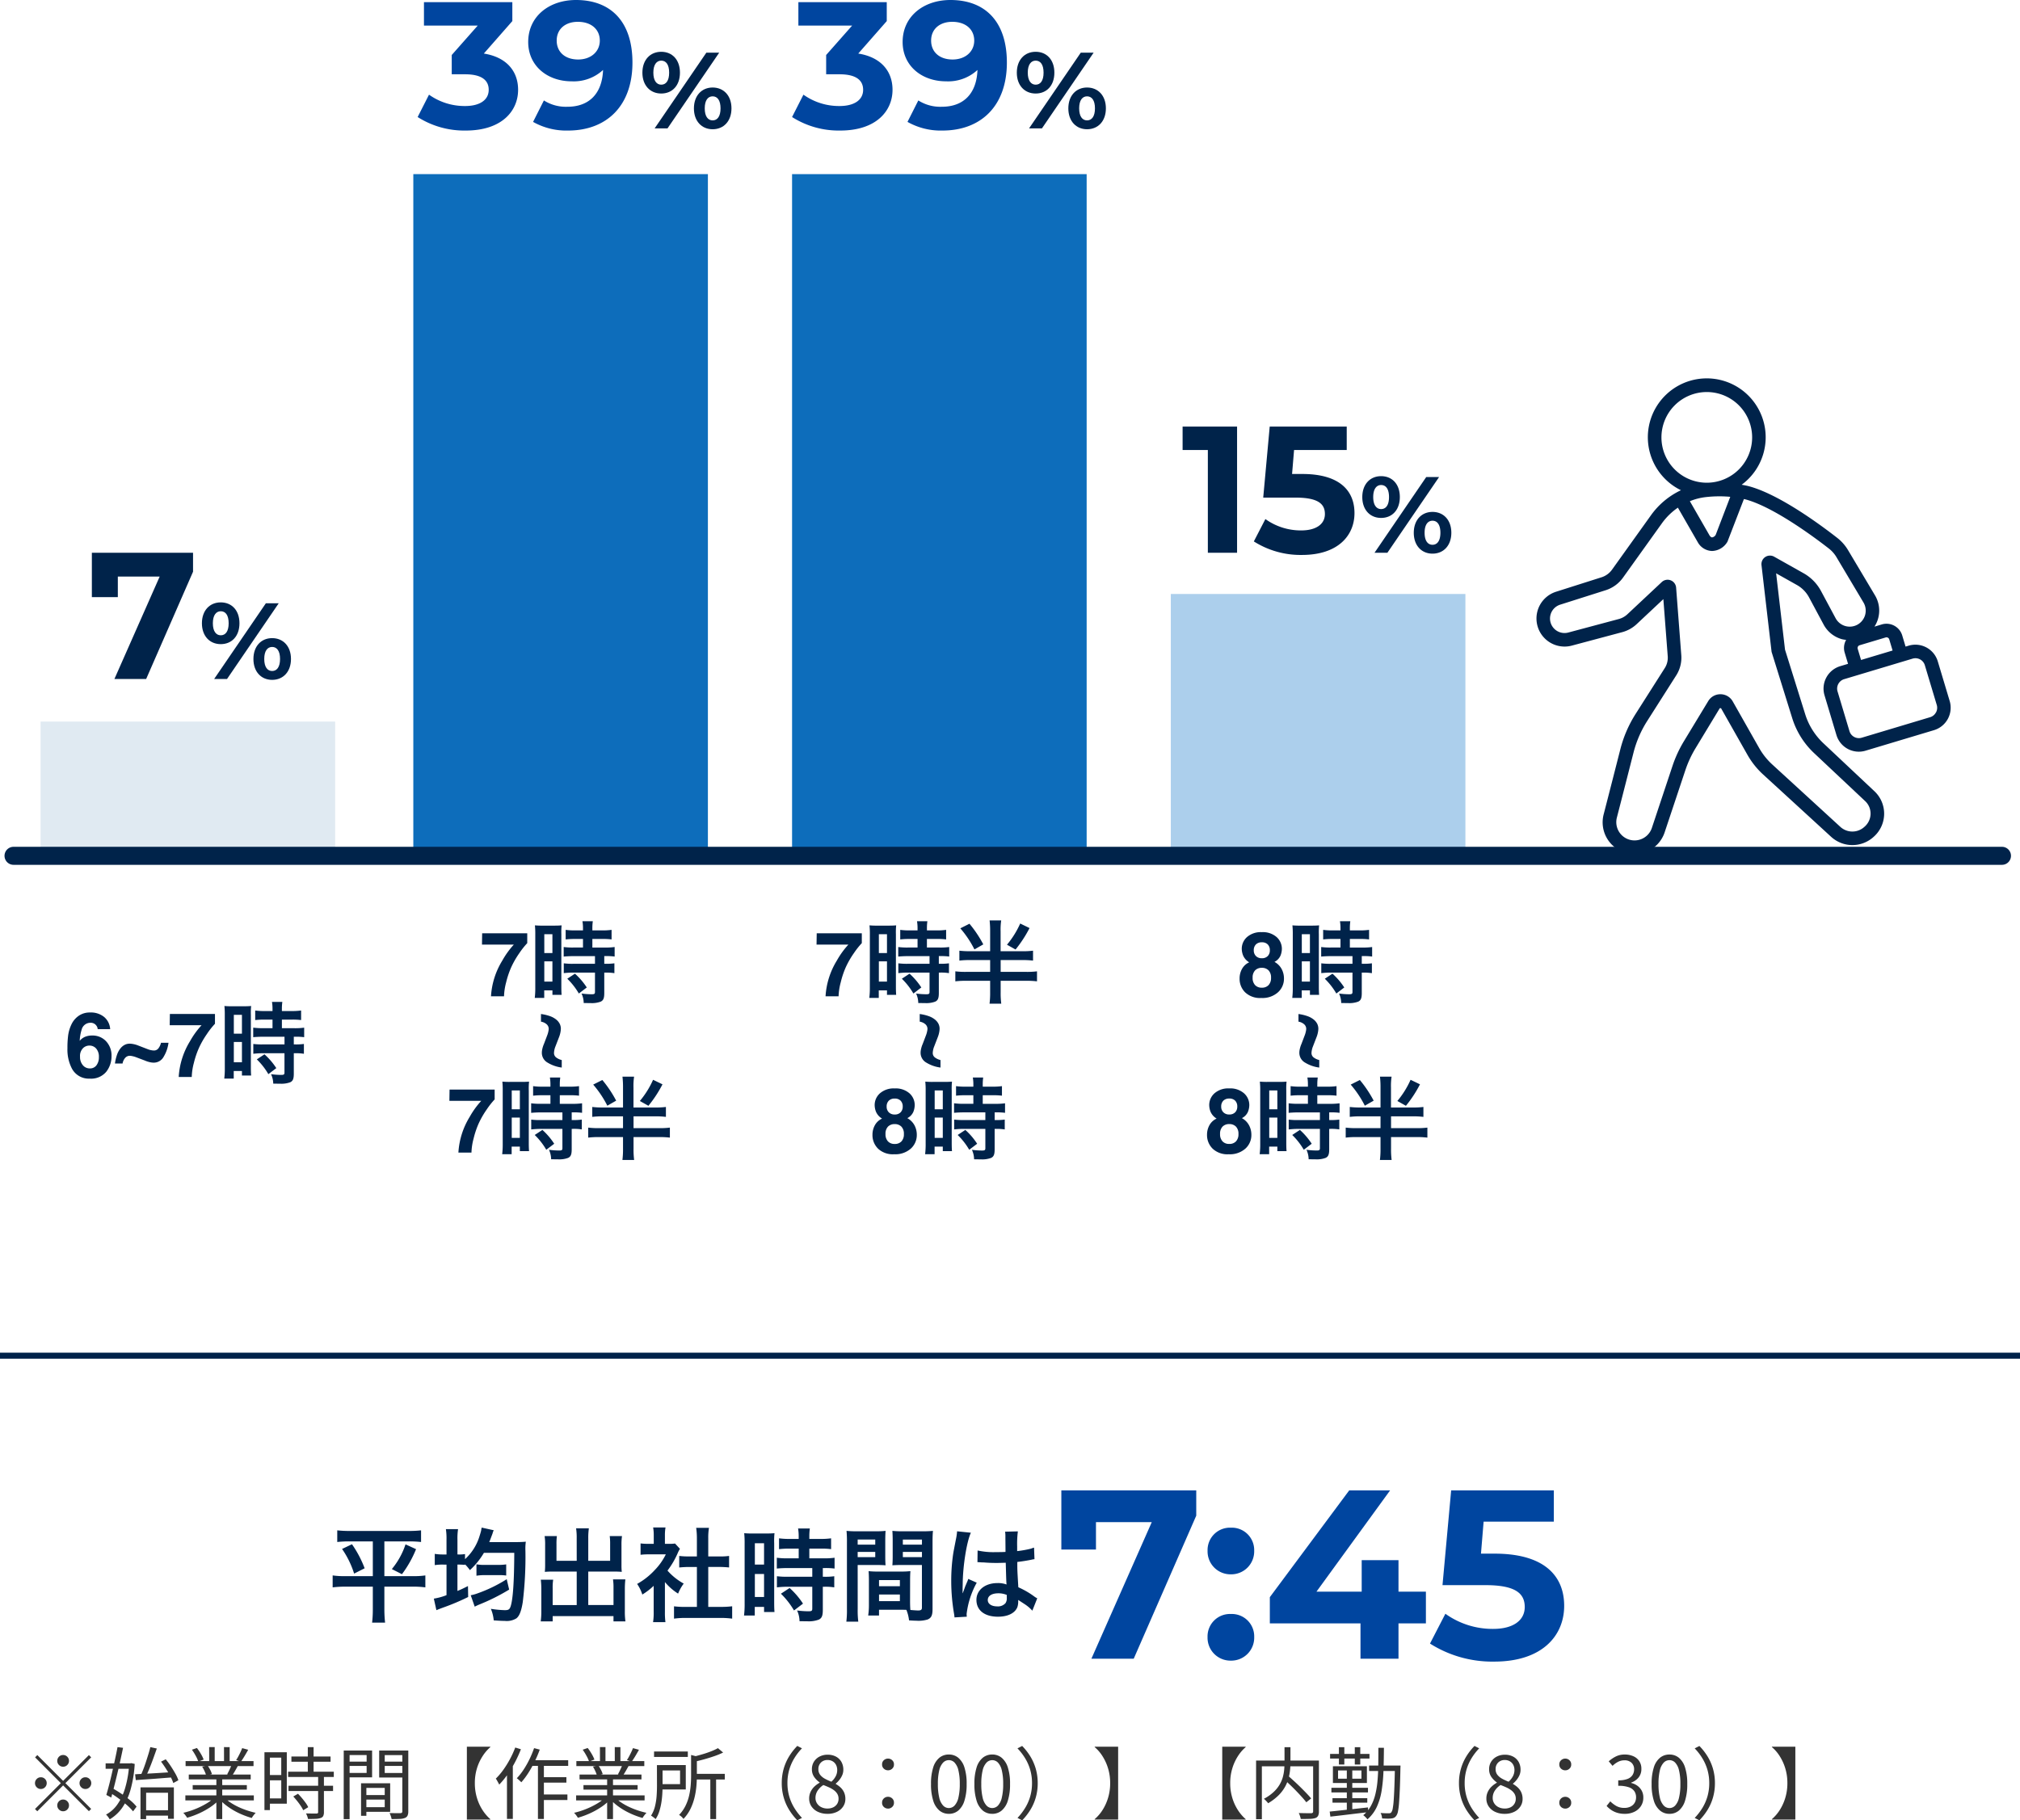 <svg xmlns="http://www.w3.org/2000/svg" width="336" height="302.857" viewBox="0 0 336 302.857">
  <g id="voice_09" transform="translate(0 -0.391)">
    <path id="パス_1575" data-name="パス 1575" d="M0,0H336" transform="translate(0 225.943)" fill="none" stroke="#00234a" stroke-width="1"/>
    <path id="パス_1580" data-name="パス 1580" d="M-111.486-12.019v5.78h-4.59a12.992,12.992,0,0,1-2.091-.119v1.989a16.406,16.406,0,0,1,2.142-.119h4.539V-.7a18.752,18.752,0,0,1-.119,2.193h2.159A19.805,19.805,0,0,1-109.565-.7V-4.488h4.675a14.761,14.761,0,0,1,2.142.119V-6.358a12.738,12.738,0,0,1-2.023.119h-4.794v-5.78h4.029a17.735,17.735,0,0,1,2.074.1v-1.938a17.481,17.481,0,0,1-2.125.1h-9.69a17.875,17.875,0,0,1-2.125-.1v1.938a18.258,18.258,0,0,1,2.091-.1Zm-5.117,1.258a15.078,15.078,0,0,1,2.006,4.1l1.751-.884a18.042,18.042,0,0,0-2.108-4Zm10.557-.765a12.616,12.616,0,0,1-2.278,4.114l1.683.85a18.433,18.433,0,0,0,2.346-4.165Zm6.817,1.683h-.493a8.379,8.379,0,0,1-1.462-.1v1.87a8.641,8.641,0,0,1,1.462-.085h.493v5.083a10.008,10.008,0,0,1-2.108.578l.425,1.921c.459-.187.476-.2,1.377-.527a37.533,37.533,0,0,0,3.91-1.666l-.034-1.819c-.816.408-1.088.544-1.751.816V-8.16a11.664,11.664,0,0,1,1.258.051v-.1a8.649,8.649,0,0,1,.816.969,12.622,12.622,0,0,0,2.329-2.873h5.049q-.025,7.191-.612,8.925c-.17.493-.357.612-.969.612A17.758,17.758,0,0,1-91.851-.8a6.36,6.36,0,0,1,.476,1.921c1.275.085,1.411.085,1.819.085A3.041,3.041,0,0,0-87.6.782c.493-.391.816-1.207,1.054-2.7a61.624,61.624,0,0,0,.442-8.551,8.207,8.207,0,0,1,.068-1.5c-.34.034-.952.068-1.581.068h-4.5c.136-.34.374-.969.544-1.428a2.874,2.874,0,0,1,.2-.544l-2.006-.442c-.017.085-.034.136-.034.153a3.2,3.2,0,0,0-.051.323c-.068.306-.255.9-.357,1.207a8.515,8.515,0,0,1-2.329,3.57v-.85a5.611,5.611,0,0,1-1.122.068h-.136v-2.431a10.268,10.268,0,0,1,.1-1.785h-2.023a10.719,10.719,0,0,1,.1,1.8Zm10.013,4.114a23.874,23.874,0,0,1-5.015,2.414,6.335,6.335,0,0,1-.969.255l.663,1.9a8.7,8.7,0,0,1,.85-.391A33.457,33.457,0,0,0-88.808-4Zm-5.032-.578a8.379,8.379,0,0,1,1.462-.1h2.21a8.113,8.113,0,0,1,1.275.068V-8.194a8.422,8.422,0,0,1-1.292.085h-2.193a7.177,7.177,0,0,1-1.462-.1Zm16.677-2.482h-3.366v-2.754a10,10,0,0,1,.068-1.36h-2.04a9.471,9.471,0,0,1,.085,1.5v3.366c0,.391-.017.714-.051,1.088.408-.034.765-.051,1.224-.051h4.08v5.576h-4V-4.182a8.4,8.4,0,0,1,.085-1.462h-2.057a14.129,14.129,0,0,1,.085,1.632v3.6a12.334,12.334,0,0,1-.1,1.7h1.989V.408h10.115v.884h1.989a10.735,10.735,0,0,1-.1-1.7V-4.08a13.593,13.593,0,0,1,.086-1.62h-2.057a9.047,9.047,0,0,1,.085,1.445v2.822h-4.2V-7h4.386c.408,0,.816.017,1.19.051a9.313,9.313,0,0,1-.051-1.088V-11.42a9.771,9.771,0,0,1,.086-1.48h-2.04a10.213,10.213,0,0,1,.068,1.343v2.771H-75.65v-3.723a10.943,10.943,0,0,1,.1-1.683h-2.125a10.206,10.206,0,0,1,.1,1.683ZM-62.9-5.253a9.331,9.331,0,0,0,2.193,1.921A7.25,7.25,0,0,1-59.772-5a10.023,10.023,0,0,1-2.7-2.159,13.967,13.967,0,0,0,1.7-2.907,4.727,4.727,0,0,1,.374-.714l-.816-.884a6.192,6.192,0,0,1-.986.051h-.7v-1.394a7.246,7.246,0,0,1,.1-1.326h-2.057a7.807,7.807,0,0,1,.1,1.292v1.428h-.85a10.38,10.38,0,0,1-1.343-.068v1.887a11.64,11.64,0,0,1,1.428-.068h2.771A10.1,10.1,0,0,1-64.6-7.242a11.725,11.725,0,0,1-2.924,2.3,6.587,6.587,0,0,1,.867,1.768,11.457,11.457,0,0,0,1.887-1.45V-.357a10.171,10.171,0,0,1-.1,1.768h2.057A12.072,12.072,0,0,1-62.9-.323Zm7.208-2.516h1.8c.6,0,1.122.034,1.666.085V-9.6a11.056,11.056,0,0,1-1.666.085h-1.8v-2.992a9.967,9.967,0,0,1,.119-1.768H-57.7a12.033,12.033,0,0,1,.119,1.768V-9.52h-1.275A11.476,11.476,0,0,1-60.52-9.6v1.921c.544-.051,1.088-.085,1.666-.085h1.275v6.647h-1.853a15.415,15.415,0,0,1-1.955-.1V.833A13.71,13.71,0,0,1-59.466.714h5.814a13.959,13.959,0,0,1,1.938.119V-1.224a14.582,14.582,0,0,1-1.938.1h-2.04Zm15.045-3.043V-9.2H-42.4a13.077,13.077,0,0,1-1.887-.1v1.8c.527-.051,1.156-.085,1.87-.085h4.029V-6.14h-4.029a12.615,12.615,0,0,1-1.853-.085v1.853a15.225,15.225,0,0,1,1.819-.1h4.063V-.85c0,.374-.1.459-.629.459a15.145,15.145,0,0,1-1.9-.136,4.382,4.382,0,0,1,.408,1.785c1.173.017,1.173.017,1.326.017A4.765,4.765,0,0,0-37.315,1c.51-.238.68-.646.68-1.632V-4.471h.221a9.243,9.243,0,0,1,1.683.1V-6.222a10.368,10.368,0,0,1-1.683.085h-.221V-7.582h.289A11.056,11.056,0,0,1-34.68-7.5V-9.3a12.547,12.547,0,0,1-1.853.1h-2.346v-1.615h1.87a12.332,12.332,0,0,1,1.751.085v-1.8a12.533,12.533,0,0,1-1.768.1h-1.853v-.459a9.038,9.038,0,0,1,.085-1.275h-1.955a7.6,7.6,0,0,1,.1,1.275v.459h-1.5a12.367,12.367,0,0,1-1.768-.1v1.8a14.4,14.4,0,0,1,1.819-.085Zm-8.993,9.1a15.487,15.487,0,0,1-.1,2.023h1.785V-1.122h1.547v.85h1.734c-.034-.425-.051-.8-.051-1.7V-11.7a12.755,12.755,0,0,1,.051-1.683c-.408.034-.714.051-1.479.051H-48.21a14.729,14.729,0,0,1-1.5-.051,15.939,15.939,0,0,1,.068,1.717Zm1.7-10h1.53V-8.16h-1.53Zm0,5.117h1.53v3.825h-1.53Zm8.007,4.93a13.046,13.046,0,0,0-2.227-2.6l-1.445.952A12.986,12.986,0,0,1-41.429-.527Zm17.816-3.876c0-.663.017-1.088.051-1.53A13.672,13.672,0,0,1-23.647-7h-3.791a13.86,13.86,0,0,1-1.581-.068c.034.459.051.935.051,1.53V-1.39a11.719,11.719,0,0,1-.119,1.7h1.8V-.646h3.6c.136,0,.459,0,.952.017a6.457,6.457,0,0,1,.442,1.751c.867.051.935.051,1.173.051A5.178,5.178,0,0,0-19.2.973c.612-.255.816-.7.816-1.717V-11.883c0-.85.017-1.275.068-1.887a15.25,15.25,0,0,1-1.751.068H-23.33a14.546,14.546,0,0,1-1.734-.068c.034.527.051,1,.051,1.581v2.6c0,.731-.017,1.054-.051,1.547.425-.034.969-.051,1.564-.051h3.349V-.986c0,.34-.153.459-.629.459-.306,0-.918-.051-1.292-.085-.034-.442-.051-.833-.051-1.479Zm-1.207-6.783h3.179v.85h-3.179Zm0,2.057h3.179V-9.4h-3.179ZM-27.285-5.58h3.468v1.02h-3.468Zm0,2.4h3.468v1.105h-3.468Zm-3.553-4.913h3.077c.595,0,1.122.017,1.564.051-.034-.374-.051-.765-.051-1.547v-2.6c0-.663.017-1.037.051-1.581a14.364,14.364,0,0,1-1.734.068H-30.94a15.44,15.44,0,0,1-1.751-.068,18.847,18.847,0,0,1,.068,1.9V-.77a15.2,15.2,0,0,1-.1,2.108h1.989a14.746,14.746,0,0,1-.1-2.091Zm0-4.233h2.924v.85h-2.924Zm0,2.057h2.924V-9.4h-2.924Zm19.924,1.717a.3.3,0,0,1,.1-.017.781.781,0,0,1,.17.017,2.531,2.531,0,0,1,.289.017c.085,0,.272.017.51.017.8.068,1.479.085,2.108.085.442,0,.85-.017,1.53-.034.068,2.363.085,3.2.136,3.621a4.041,4.041,0,0,0-1.513-.238c-2.057,0-3.5,1.156-3.5,2.8C-11.084-.544-9.724.51-7.5.51c1.649,0,2.839-.6,3.23-1.6a2.974,2.974,0,0,0,.136-.952V-2.28c.1.068.493.323,1.071.7A6.369,6.369,0,0,1-1.785-.493L-.969-2.55a3.234,3.234,0,0,1-.476-.289A13.554,13.554,0,0,0-4.114-4.386c-.17-2.856-.17-2.89-.17-3.842V-8.6c.9-.1,1.785-.255,2.363-.374a2.938,2.938,0,0,1,.493-.085L-1.5-10.982l-.136.034c-.272.1-.272.1-.374.136a17.091,17.091,0,0,1-2.3.408v-.782a16.632,16.632,0,0,1,.119-2.5l-2.125.051a4.756,4.756,0,0,1,.051.816c0,.7.017,1.547.017,2.55-.6.034-.969.034-1.564.034a12.251,12.251,0,0,1-3.077-.272Zm4.879,5.44v.459a1.427,1.427,0,0,1-.221.918,1.671,1.671,0,0,1-1.377.527c-.952,0-1.564-.425-1.564-1.054,0-.7.68-1.122,1.768-1.122a3.559,3.559,0,0,1,1.394.273ZM-12.682.51a3.331,3.331,0,0,1-.034-.459,14.184,14.184,0,0,1,1.683-5.2l-1.411-.629a3.24,3.24,0,0,1-.2.527c-.17.408-.17.408-.323.765-.085.272-.17.459-.2.578-.119.306-.119.306-.2.493H-13.4a2.894,2.894,0,0,0,.017-.357v-.272c0-.272,0-.272.017-.884.017-2.958.663-7.055,1.36-8.534l-2.3-.238v.068a9.125,9.125,0,0,1-.187,1.258c-.374,1.921-.374,1.921-.459,2.431a30.386,30.386,0,0,0-.323,4.5,32.238,32.238,0,0,0,.459,5.406,6.2,6.2,0,0,1,.085.663Z" transform="translate(173.5 268.86)" fill="#00234a"/>
    <path id="パス_1576" data-name="パス 1576" d="M1.04-28v9.84H6.8v-4.56h9.28L6.04,0h7.04l10.4-23.8V-28Zm28.2,13.96a3.818,3.818,0,0,0,2.777-1.132,3.818,3.818,0,0,0,1.1-2.788,3.729,3.729,0,0,0-1.1-2.765A3.729,3.729,0,0,0,29.24-21.8a3.729,3.729,0,0,0-2.776,1.075,3.729,3.729,0,0,0-1.1,2.765,3.818,3.818,0,0,0,1.1,2.788A3.818,3.818,0,0,0,29.24-14.04Zm0,14.36A3.818,3.818,0,0,0,32.017-.812,3.818,3.818,0,0,0,33.12-3.6a3.729,3.729,0,0,0-1.1-2.765A3.729,3.729,0,0,0,29.24-7.44a3.729,3.729,0,0,0-2.776,1.075A3.729,3.729,0,0,0,25.36-3.6a3.818,3.818,0,0,0,1.1,2.788A3.818,3.818,0,0,0,29.24.32ZM61.68-11.16H57.12V-16.4H51v5.24H43.48L55.72-28h-6.8L35.72-10.24v4.36H50.8V0h6.32V-5.88h4.56Zm11.44-6.32H70.84l.44-5.32H82.96V-28H65.88L64.44-12.24H71.6c5.08,0,6.52,1.44,6.52,3.64,0,2.28-2,3.64-5.24,3.64a13.475,13.475,0,0,1-7.96-2.52L62.36-2.52a19.348,19.348,0,0,0,10.68,3c8,0,11.64-4.32,11.64-9.28S81.4-17.48,73.12-17.48Z" transform="translate(175.5 276.36)" fill="#00459f"/>
    <path id="パス_1590" data-name="パス 1590" d="M4.585-6.892A3.045,3.045,0,0,1,6.9-5.933a3.433,3.433,0,0,1,.9,2.454A4.142,4.142,0,0,1,6.921-.857,3.277,3.277,0,0,1,4.167.278,3.17,3.17,0,0,1,1.208-1.4a6.839,6.839,0,0,1-.74-3.384,15.387,15.387,0,0,1,.1-1.978,6.047,6.047,0,0,1,.71-2.256,3.635,3.635,0,0,1,1.19-1.238,3.21,3.21,0,0,1,1.761-.469,3.487,3.487,0,0,1,2.358.758,2.883,2.883,0,0,1,.989,2.018H5.5a1.065,1.065,0,0,0-.2-.564,1.146,1.146,0,0,0-1.018-.5A1.5,1.5,0,0,0,2.832-7.87,7.09,7.09,0,0,0,2.51-6.01a2.343,2.343,0,0,1,.9-.674A3.04,3.04,0,0,1,4.585-6.892ZM3.179-4.9a1.824,1.824,0,0,0-.615,1.538,2.083,2.083,0,0,0,.461,1.4A1.472,1.472,0,0,0,4.2-1.421,1.3,1.3,0,0,0,5.3-1.945,2.18,2.18,0,0,0,5.7-3.3a2.033,2.033,0,0,0-.454-1.425,1.453,1.453,0,0,0-1.113-.494,1.486,1.486,0,0,0-.949.323Zm11.667.5a.915.915,0,0,0,.769-.377,2.47,2.47,0,0,0,.417-.912h1.245a5.953,5.953,0,0,1-.809,2.336,1.87,1.87,0,0,1-1.652.974,2.717,2.717,0,0,1-.432-.037,4.568,4.568,0,0,1-1.04-.315L11.813-3.31a3.637,3.637,0,0,0-.52-.146,2.422,2.422,0,0,0-.454-.066,1.023,1.023,0,0,0-.74.319,1.891,1.891,0,0,0-.461.97H8.372a7.471,7.471,0,0,1,.355-1.5A3.442,3.442,0,0,1,9.3-4.766a2.161,2.161,0,0,1,.74-.6,1.884,1.884,0,0,1,.784-.172,3.179,3.179,0,0,1,.461.044,4.337,4.337,0,0,1,.842.22l1.707.659a2.96,2.96,0,0,0,.582.165A2.815,2.815,0,0,0,14.846-4.4Zm8.862-2.8a14.651,14.651,0,0,0-1.4,2.446A14.539,14.539,0,0,0,21.5-2.344,10.036,10.036,0,0,0,21.145,0H18.977a12.764,12.764,0,0,1,1.875-5.94,14.03,14.03,0,0,1,1.926-2.666h-5.3l.029-1.875h7.5v1.633a13.27,13.27,0,0,0-1.3,1.641ZM34.579-9.54v1.425H33.034a11.538,11.538,0,0,1-1.665-.09v1.59c.465-.045,1.02-.075,1.65-.075h3.555v1.275H33.019a11.131,11.131,0,0,1-1.635-.075v1.635a13.434,13.434,0,0,1,1.6-.09h3.585v3.2c0,.33-.09.405-.555.405a13.363,13.363,0,0,1-1.68-.12A3.867,3.867,0,0,1,34.7,1.11c1.035.015,1.035.015,1.17.015a4.2,4.2,0,0,0,1.65-.24c.45-.21.6-.57.6-1.44v-3.39h.195a8.156,8.156,0,0,1,1.485.09V-5.49a9.149,9.149,0,0,1-1.485.075H38.12V-6.69h.255a9.756,9.756,0,0,1,1.47.075V-8.2a11.071,11.071,0,0,1-1.635.09H36.14V-9.54h1.65a10.882,10.882,0,0,1,1.545.075v-1.59a11.059,11.059,0,0,1-1.56.09H36.139v-.4a7.974,7.974,0,0,1,.075-1.125H34.489a6.7,6.7,0,0,1,.09,1.125v.4h-1.32a10.912,10.912,0,0,1-1.56-.09v1.59a12.7,12.7,0,0,1,1.6-.075ZM26.644-1.515A13.665,13.665,0,0,1,26.554.27h1.575V-.99h1.365v.75h1.53c-.03-.375-.045-.7-.045-1.5v-8.58a11.254,11.254,0,0,1,.045-1.485c-.36.03-.63.045-1.3.045H27.9a13,13,0,0,1-1.32-.045,14.063,14.063,0,0,1,.06,1.515Zm1.5-8.82h1.35V-7.2h-1.35Zm0,4.515h1.35v3.375h-1.35Zm7.065,4.35a11.511,11.511,0,0,0-1.965-2.295l-1.275.84a11.458,11.458,0,0,1,1.92,2.46Z" transform="translate(10.75 179.569)" fill="#00234a"/>
    <path id="パス_1589" data-name="パス 1589" d="M0,0H49V21.71H0Z" transform="translate(6.75 120.441)" fill="#e0eaf2"/>
    <path id="パス_1585" data-name="パス 1585" d="M-6.848-7.207a14.651,14.651,0,0,0-1.4,2.446,14.539,14.539,0,0,0-.806,2.417A10.036,10.036,0,0,0-9.412,0H-11.58A12.764,12.764,0,0,1-9.7-5.94,14.03,14.03,0,0,1-7.779-8.606h-5.3l.029-1.875h7.5v1.633a13.27,13.27,0,0,0-1.3,1.641ZM3.722-9.54v1.425H2.177A11.538,11.538,0,0,1,.512-8.2v1.59c.465-.045,1.02-.075,1.65-.075H5.717V-5.41H2.162A11.131,11.131,0,0,1,.527-5.49v1.635a13.434,13.434,0,0,1,1.605-.09H5.717v3.2c0,.33-.09.405-.555.405a13.362,13.362,0,0,1-1.68-.12,3.867,3.867,0,0,1,.36,1.575c1.035.015,1.035.015,1.17.015A4.2,4.2,0,0,0,6.662.89c.45-.21.6-.57.6-1.44V-3.94h.2a8.156,8.156,0,0,1,1.485.09V-5.49a9.149,9.149,0,0,1-1.485.075h-.2V-6.69h.255a9.756,9.756,0,0,1,1.47.075V-8.2a11.071,11.071,0,0,1-1.635.09H5.282V-9.54h1.65a10.882,10.882,0,0,1,1.545.075v-1.59a11.059,11.059,0,0,1-1.56.09H5.282v-.4a7.975,7.975,0,0,1,.075-1.125H3.632a6.7,6.7,0,0,1,.09,1.125v.4H2.4a10.912,10.912,0,0,1-1.56-.09v1.59a12.7,12.7,0,0,1,1.6-.075ZM-4.213-1.515A13.665,13.665,0,0,1-4.3.27h1.575V-.99H-1.36v.75H.167C.137-.615.122-.94.122-1.74v-8.58a11.254,11.254,0,0,1,.045-1.485c-.36.03-.63.045-1.3.045h-1.82a13,13,0,0,1-1.32-.045,14.062,14.062,0,0,1,.06,1.515Zm1.5-8.82h1.35V-7.2h-1.35Zm0,4.515h1.35v3.375h-1.35ZM4.352-1.47A11.511,11.511,0,0,0,2.387-3.765l-1.275.84a11.459,11.459,0,0,1,1.92,2.46ZM-12.265,18.793a14.651,14.651,0,0,0-1.4,2.446,14.539,14.539,0,0,0-.806,2.417A10.036,10.036,0,0,0-14.828,26H-17a12.764,12.764,0,0,1,1.875-5.94A14.03,14.03,0,0,1-13.2,17.394h-5.3l.029-1.875h7.5v1.633a13.27,13.27,0,0,0-1.295,1.641ZM-1.694,16.46v1.425H-3.239A11.538,11.538,0,0,1-4.9,17.8v1.59c.465-.045,1.02-.075,1.65-.075H.3V20.59H-3.254a11.131,11.131,0,0,1-1.635-.075V22.15a13.435,13.435,0,0,1,1.605-.09H.3v3.19c0,.33-.09.405-.555.405a13.363,13.363,0,0,1-1.68-.12,3.867,3.867,0,0,1,.36,1.575c1.035.015,1.035.015,1.17.015a4.2,4.2,0,0,0,1.65-.24c.45-.21.6-.57.6-1.44v-3.39H2.04a8.156,8.156,0,0,1,1.485.09V20.51a9.149,9.149,0,0,1-1.485.075H1.846V19.31H2.1a9.756,9.756,0,0,1,1.47.075V17.8a11.071,11.071,0,0,1-1.635.09H-.134V16.46h1.65a10.882,10.882,0,0,1,1.545.075v-1.59a11.059,11.059,0,0,1-1.56.09H-.134v-.4A7.975,7.975,0,0,1-.059,13.51H-1.784a6.7,6.7,0,0,1,.09,1.125v.4h-1.32a10.912,10.912,0,0,1-1.56-.09v1.59a12.7,12.7,0,0,1,1.6-.075Zm-7.935,8.025a13.666,13.666,0,0,1-.09,1.785h1.575V25.01h1.365v.75h1.53c-.03-.375-.045-.7-.045-1.5V15.68a11.254,11.254,0,0,1,.045-1.485c-.36.03-.63.045-1.3.045h-1.82a13,13,0,0,1-1.32-.045,14.062,14.062,0,0,1,.06,1.515Zm1.5-8.82h1.35V18.8h-1.35Zm0,4.515h1.35v3.375h-1.35Zm7.065,4.35a11.511,11.511,0,0,0-1.965-2.3l-1.275.84a11.459,11.459,0,0,1,1.92,2.46ZM12.121,18.5V15.2a10.332,10.332,0,0,1,.1-1.83h-1.93a15.394,15.394,0,0,1,.09,1.845V18.5H7.036a14.052,14.052,0,0,1-1.77-.09v1.65a14.052,14.052,0,0,1,1.77-.09h3.345v1.965H6.391a13.452,13.452,0,0,1-1.8-.09V23.51a13.764,13.764,0,0,1,1.8-.09h3.99v1.92a13.981,13.981,0,0,1-.1,1.89h1.95a13.125,13.125,0,0,1-.1-1.86V23.42h4.245a13.764,13.764,0,0,1,1.8.09V21.845a13.047,13.047,0,0,1-1.785.09h-4.26V19.97h3.63a13.791,13.791,0,0,1,1.755.09V18.41a13,13,0,0,1-1.755.09Zm-6.7-3.81a17.09,17.09,0,0,1,2.35,3.51l1.47-.84a19.583,19.583,0,0,0-2.3-3.435Zm9.96-.8a14.864,14.864,0,0,1-2.2,3.525l1.425.8a20.366,20.366,0,0,0,2.34-3.57Z" transform="translate(93.25 166.152)" fill="#00234a"/>
    <path id="パス_1586" data-name="パス 1586" d="M6.5-4.4a.915.915,0,0,0,.769-.377,2.47,2.47,0,0,0,.417-.912h1.25a5.953,5.953,0,0,1-.809,2.336,1.87,1.87,0,0,1-1.652.974,2.717,2.717,0,0,1-.432-.037A4.568,4.568,0,0,1,5-2.732L3.472-3.311a3.637,3.637,0,0,0-.52-.146A2.422,2.422,0,0,0,2.5-3.523a1.023,1.023,0,0,0-.74.319,1.891,1.891,0,0,0-.461.97H.029a7.471,7.471,0,0,1,.355-1.5A3.442,3.442,0,0,1,.952-4.768a2.161,2.161,0,0,1,.74-.6,1.884,1.884,0,0,1,.784-.172,3.179,3.179,0,0,1,.461.044,4.337,4.337,0,0,1,.842.22l1.707.659a2.96,2.96,0,0,0,.582.165A2.815,2.815,0,0,0,6.5-4.4Z" transform="translate(87.75 169.069) rotate(90)" fill="#00234a"/>
    <path id="パス_1587" data-name="パス 1587" d="M0,0H49V112.666H0Z" transform="translate(68.75 29.36)" fill="#0d6dbb"/>
    <path id="パス_1577" data-name="パス 1577" d="M-14.2-7.207a14.651,14.651,0,0,0-1.4,2.446,14.539,14.539,0,0,0-.8,2.417A10.036,10.036,0,0,0-16.762,0H-18.93a12.764,12.764,0,0,1,1.875-5.94,14.03,14.03,0,0,1,1.926-2.666h-5.3l.029-1.875h7.5v1.633a13.27,13.27,0,0,0-1.3,1.641ZM-3.628-9.54v1.425H-5.173A11.538,11.538,0,0,1-6.838-8.2v1.59c.465-.045,1.02-.075,1.65-.075h3.555V-5.41H-5.188a11.131,11.131,0,0,1-1.635-.08v1.635a13.434,13.434,0,0,1,1.605-.09h3.585v3.2c0,.33-.09.405-.555.405a13.362,13.362,0,0,1-1.68-.12,3.867,3.867,0,0,1,.36,1.575c1.035.015,1.035.015,1.17.015A4.2,4.2,0,0,0-.688.885c.45-.21.6-.57.6-1.44v-3.39h.2a8.156,8.156,0,0,1,1.485.09V-5.49a9.149,9.149,0,0,1-1.485.075h-.2V-6.69H.167a9.756,9.756,0,0,1,1.47.075V-8.2A11.071,11.071,0,0,1,0-8.115H-2.07V-9.54H-.42a10.882,10.882,0,0,1,1.545.075v-1.59a11.059,11.059,0,0,1-1.56.09H-2.068v-.4a7.975,7.975,0,0,1,.075-1.125H-3.718a6.7,6.7,0,0,1,.09,1.125v.4h-1.32a10.912,10.912,0,0,1-1.56-.09v1.59A12.7,12.7,0,0,1-4.9-9.54Zm-7.935,8.025A13.665,13.665,0,0,1-11.653.27h1.575V-.99h1.365v.75h1.53c-.03-.375-.045-.7-.045-1.5v-8.58a11.254,11.254,0,0,1,.045-1.485c-.36.03-.63.045-1.3.045H-10.3a13,13,0,0,1-1.32-.045,14.062,14.062,0,0,1,.06,1.515Zm1.5-8.82h1.35V-7.2h-1.35Zm0,4.515h1.35v3.375h-1.35ZM-3-1.47A11.511,11.511,0,0,0-4.963-3.765l-1.275.84a11.459,11.459,0,0,1,1.92,2.46ZM10.187-7.5v-3.3a10.332,10.332,0,0,1,.1-1.83H8.357a15.394,15.394,0,0,1,.09,1.845V-7.5H5.1a14.052,14.052,0,0,1-1.77-.09v1.65A14.052,14.052,0,0,1,5.1-6.03H8.447v1.965H4.457a13.452,13.452,0,0,1-1.8-.09V-2.49a13.765,13.765,0,0,1,1.8-.09h3.99V-.66a13.981,13.981,0,0,1-.1,1.89h1.95a13.125,13.125,0,0,1-.1-1.86V-2.58h4.245a13.765,13.765,0,0,1,1.8.09V-4.155a13.047,13.047,0,0,1-1.785.09h-4.26V-6.03h3.63a13.791,13.791,0,0,1,1.755.09V-7.59a13,13,0,0,1-1.755.09Zm-6.7-3.81A17.09,17.09,0,0,1,5.837-7.8l1.47-.84a19.583,19.583,0,0,0-2.3-3.435Zm9.96-.8a14.864,14.864,0,0,1-2.2,3.525l1.425.8A20.366,20.366,0,0,0,15-11.355ZM-10.21,25.333a3.139,3.139,0,0,1-.916-2.278,3.253,3.253,0,0,1,.406-1.619,2.575,2.575,0,0,1,1.19-1.091,2.478,2.478,0,0,1-1-1.11,3.109,3.109,0,0,1-.231-1.117,2.607,2.607,0,0,1,.872-1.974,3.462,3.462,0,0,1,2.461-.817,3.462,3.462,0,0,1,2.461.817A2.607,2.607,0,0,1-4.1,18.118a3.109,3.109,0,0,1-.231,1.117,2.133,2.133,0,0,1-1,1.036,2.943,2.943,0,0,1,1.179,1.165,3.324,3.324,0,0,1,.4,1.619,3.028,3.028,0,0,1-.992,2.281,3.868,3.868,0,0,1-2.772.941,3.586,3.586,0,0,1-2.7-.944Zm1.252-2.417a1.706,1.706,0,0,0,.406,1.216,1.469,1.469,0,0,0,1.124.432A1.469,1.469,0,0,0-6.3,24.132a1.706,1.706,0,0,0,.4-1.215,1.691,1.691,0,0,0-.414-1.234,1.5,1.5,0,0,0-1.117-.421,1.5,1.5,0,0,0-1.117.421,1.691,1.691,0,0,0-.41,1.234Zm.549-3.618a1.3,1.3,0,0,0,.981.366,1.294,1.294,0,0,0,.985-.366,1.316,1.316,0,0,0,.348-.945,1.348,1.348,0,0,0-.348-.985,1.316,1.316,0,0,0-.985-.355,1.331,1.331,0,0,0-.985.355,1.331,1.331,0,0,0-.355.985,1.293,1.293,0,0,0,.36.947ZM5.656,16.46v1.425H4.111a11.538,11.538,0,0,1-1.665-.09v1.59c.465-.045,1.02-.075,1.65-.075H7.651v1.275H4.1a11.131,11.131,0,0,1-1.635-.075v1.635a13.434,13.434,0,0,1,1.605-.09H7.651v3.2c0,.33-.09.405-.555.405a13.363,13.363,0,0,1-1.68-.12,3.867,3.867,0,0,1,.36,1.575c1.035.015,1.035.015,1.17.015a4.2,4.2,0,0,0,1.65-.24c.45-.21.6-.57.6-1.44v-3.39h.195a8.156,8.156,0,0,1,1.485.09V20.51a9.149,9.149,0,0,1-1.485.075H9.2V19.31h.255a9.756,9.756,0,0,1,1.47.075V17.8a11.071,11.071,0,0,1-1.635.09H7.216V16.46h1.65a10.882,10.882,0,0,1,1.545.075v-1.59a11.059,11.059,0,0,1-1.56.09H7.216v-.4a7.975,7.975,0,0,1,.075-1.125H5.566a6.7,6.7,0,0,1,.09,1.125v.4H4.336a10.912,10.912,0,0,1-1.56-.09v1.59a12.7,12.7,0,0,1,1.6-.075Zm-7.935,8.025a13.666,13.666,0,0,1-.09,1.785H-.794V25.01H.571v.75H2.1c-.03-.375-.045-.7-.045-1.5V15.68A11.254,11.254,0,0,1,2.1,14.195c-.36.03-.63.045-1.3.045H-1.019a13,13,0,0,1-1.32-.045,14.062,14.062,0,0,1,.06,1.515Zm1.5-8.82H.571V18.8H-.779Zm0,4.515H.571v3.375H-.779Zm7.065,4.35a11.511,11.511,0,0,0-1.965-2.3l-1.275.84a11.459,11.459,0,0,1,1.92,2.46Z" transform="translate(156.25 166.152)" fill="#00234a"/>
    <path id="パス_1581" data-name="パス 1581" d="M6.5-4.4a.915.915,0,0,0,.769-.377,2.47,2.47,0,0,0,.417-.912h1.25a5.953,5.953,0,0,1-.809,2.336,1.87,1.87,0,0,1-1.652.974,2.717,2.717,0,0,1-.432-.037A4.568,4.568,0,0,1,5-2.732L3.472-3.311a3.637,3.637,0,0,0-.52-.146A2.422,2.422,0,0,0,2.5-3.523a1.023,1.023,0,0,0-.74.319,1.891,1.891,0,0,0-.461.97H.029a7.471,7.471,0,0,1,.355-1.5A3.442,3.442,0,0,1,.952-4.768a2.161,2.161,0,0,1,.74-.6,1.884,1.884,0,0,1,.784-.172,3.179,3.179,0,0,1,.461.044,4.337,4.337,0,0,1,.842.22l1.707.659a2.96,2.96,0,0,0,.582.165A2.815,2.815,0,0,0,6.5-4.4Z" transform="translate(150.75 169.069) rotate(90)" fill="#00234a"/>
    <path id="パス_1582" data-name="パス 1582" d="M0,0H49V112.666H0Z" transform="translate(131.75 29.362)" fill="#0d6dbb"/>
    <path id="パス_1578" data-name="パス 1578" d="M-12.144-.667a3.139,3.139,0,0,1-.916-2.278,3.253,3.253,0,0,1,.406-1.619,2.575,2.575,0,0,1,1.19-1.091,2.478,2.478,0,0,1-1-1.11A3.109,3.109,0,0,1-12.7-7.882a2.607,2.607,0,0,1,.872-1.974,3.462,3.462,0,0,1,2.461-.817A3.462,3.462,0,0,1-6.9-9.855a2.607,2.607,0,0,1,.872,1.974,3.109,3.109,0,0,1-.231,1.117,2.133,2.133,0,0,1-1,1.036,2.943,2.943,0,0,1,1.18,1.165,3.324,3.324,0,0,1,.4,1.619,3.028,3.028,0,0,1-1,2.281A3.868,3.868,0,0,1-9.449.278a3.586,3.586,0,0,1-2.695-.945Zm1.252-2.417a1.706,1.706,0,0,0,.406,1.216,1.469,1.469,0,0,0,1.124.432,1.469,1.469,0,0,0,1.124-.432A1.706,1.706,0,0,0-7.83-3.083a1.691,1.691,0,0,0-.414-1.234,1.5,1.5,0,0,0-1.117-.421,1.5,1.5,0,0,0-1.117.421,1.691,1.691,0,0,0-.413,1.234Zm.549-3.618a1.3,1.3,0,0,0,.981.366A1.294,1.294,0,0,0-8.376-6.7a1.316,1.316,0,0,0,.348-.945,1.348,1.348,0,0,0-.348-.985,1.316,1.316,0,0,0-.985-.355,1.331,1.331,0,0,0-.985.355,1.331,1.331,0,0,0-.355.985,1.293,1.293,0,0,0,.359.945ZM3.722-9.54v1.425H2.177A11.538,11.538,0,0,1,.512-8.2v1.59c.465-.045,1.02-.075,1.65-.075H5.717V-5.41H2.162A11.131,11.131,0,0,1,.527-5.49v1.635a13.434,13.434,0,0,1,1.605-.09H5.717v3.2c0,.33-.09.405-.555.405a13.362,13.362,0,0,1-1.68-.12,3.867,3.867,0,0,1,.36,1.575c1.035.015,1.035.015,1.17.015A4.2,4.2,0,0,0,6.662.89c.45-.21.6-.57.6-1.44V-3.94h.2a8.156,8.156,0,0,1,1.485.09V-5.49a9.149,9.149,0,0,1-1.485.075h-.2V-6.69h.255a9.756,9.756,0,0,1,1.47.075V-8.2a11.071,11.071,0,0,1-1.635.09H5.282V-9.54h1.65a10.882,10.882,0,0,1,1.545.075v-1.59a11.059,11.059,0,0,1-1.56.09H5.282v-.4a7.975,7.975,0,0,1,.075-1.125H3.632a6.7,6.7,0,0,1,.09,1.125v.4H2.4a10.912,10.912,0,0,1-1.56-.09v1.59a12.7,12.7,0,0,1,1.6-.075ZM-4.213-1.515A13.665,13.665,0,0,1-4.3.27h1.575V-.99H-1.36v.75H.167C.137-.615.122-.94.122-1.74v-8.58a11.254,11.254,0,0,1,.045-1.485c-.36.03-.63.045-1.3.045h-1.82a13,13,0,0,1-1.32-.045,14.062,14.062,0,0,1,.06,1.515Zm1.5-8.82h1.35V-7.2h-1.35Zm0,4.515h1.35v3.375h-1.35ZM4.352-1.47A11.511,11.511,0,0,0,2.387-3.765l-1.275.84a11.459,11.459,0,0,1,1.92,2.46Zm-21.913,26.8a3.139,3.139,0,0,1-.916-2.278,3.253,3.253,0,0,1,.406-1.619,2.575,2.575,0,0,1,1.19-1.091,2.478,2.478,0,0,1-1-1.11,3.109,3.109,0,0,1-.231-1.117,2.607,2.607,0,0,1,.872-1.974,3.462,3.462,0,0,1,2.461-.817,3.462,3.462,0,0,1,2.461.817,2.607,2.607,0,0,1,.872,1.974,3.109,3.109,0,0,1-.231,1.117,2.133,2.133,0,0,1-1,1.036A2.943,2.943,0,0,1-11.5,21.437a3.324,3.324,0,0,1,.4,1.619,3.028,3.028,0,0,1-.992,2.281,3.868,3.868,0,0,1-2.772.941,3.586,3.586,0,0,1-2.7-.945Zm1.252-2.417a1.706,1.706,0,0,0,.406,1.216,1.469,1.469,0,0,0,1.124.432,1.469,1.469,0,0,0,1.124-.432,1.706,1.706,0,0,0,.406-1.216,1.691,1.691,0,0,0-.414-1.234,1.5,1.5,0,0,0-1.117-.421,1.5,1.5,0,0,0-1.117.421,1.691,1.691,0,0,0-.411,1.238Zm.549-3.618a1.3,1.3,0,0,0,.981.366,1.294,1.294,0,0,0,.985-.366,1.316,1.316,0,0,0,.348-.945,1.348,1.348,0,0,0-.348-.985,1.316,1.316,0,0,0-.985-.355,1.331,1.331,0,0,0-.985.355,1.331,1.331,0,0,0-.355.985,1.293,1.293,0,0,0,.361.95ZM-1.694,16.46v1.425H-3.239A11.538,11.538,0,0,1-4.9,17.8v1.59c.465-.045,1.02-.075,1.65-.075H.3V20.59H-3.254a11.131,11.131,0,0,1-1.635-.075V22.15a13.435,13.435,0,0,1,1.605-.09H.3v3.19c0,.33-.09.405-.555.405a13.363,13.363,0,0,1-1.68-.12,3.867,3.867,0,0,1,.36,1.575c1.035.015,1.035.015,1.17.015a4.2,4.2,0,0,0,1.65-.24c.45-.21.6-.57.6-1.44v-3.39H2.04a8.156,8.156,0,0,1,1.485.09V20.51a9.149,9.149,0,0,1-1.485.075H1.846V19.31H2.1a9.756,9.756,0,0,1,1.47.075V17.8a11.071,11.071,0,0,1-1.635.09H-.134V16.46h1.65a10.882,10.882,0,0,1,1.545.075v-1.59a11.059,11.059,0,0,1-1.56.09H-.134v-.4A7.975,7.975,0,0,1-.059,13.51H-1.784a6.7,6.7,0,0,1,.09,1.125v.4h-1.32a10.912,10.912,0,0,1-1.56-.09v1.59a12.7,12.7,0,0,1,1.6-.075Zm-7.935,8.025a13.666,13.666,0,0,1-.09,1.785h1.575V25.01h1.365v.75h1.53c-.03-.375-.045-.7-.045-1.5V15.68a11.254,11.254,0,0,1,.045-1.485c-.36.03-.63.045-1.3.045h-1.82a13,13,0,0,1-1.32-.045,14.062,14.062,0,0,1,.06,1.515Zm1.5-8.82h1.35V18.8h-1.35Zm0,4.515h1.35v3.375h-1.35Zm7.065,4.35a11.511,11.511,0,0,0-1.965-2.3l-1.275.84a11.459,11.459,0,0,1,1.92,2.46ZM12.121,18.5V15.2a10.332,10.332,0,0,1,.1-1.83h-1.93a15.394,15.394,0,0,1,.09,1.845V18.5H7.036a14.052,14.052,0,0,1-1.77-.09v1.65a14.052,14.052,0,0,1,1.77-.09h3.345v1.965H6.391a13.452,13.452,0,0,1-1.8-.09V23.51a13.764,13.764,0,0,1,1.8-.09h3.99v1.92a13.981,13.981,0,0,1-.1,1.89h1.95a13.125,13.125,0,0,1-.1-1.86V23.42h4.245a13.764,13.764,0,0,1,1.8.09V21.845a13.047,13.047,0,0,1-1.785.09h-4.26V19.97h3.63a13.791,13.791,0,0,1,1.755.09V18.41a13,13,0,0,1-1.755.09Zm-6.7-3.81a17.09,17.09,0,0,1,2.35,3.51l1.47-.84a19.583,19.583,0,0,0-2.3-3.435Zm9.96-.8a14.864,14.864,0,0,1-2.2,3.525l1.425.8a20.366,20.366,0,0,0,2.34-3.57Z" transform="translate(219.25 166.152)" fill="#00234a"/>
    <path id="パス_1579" data-name="パス 1579" d="M6.5-4.4a.915.915,0,0,0,.769-.377,2.47,2.47,0,0,0,.417-.912h1.25a5.953,5.953,0,0,1-.809,2.336,1.87,1.87,0,0,1-1.652.974,2.717,2.717,0,0,1-.432-.037A4.568,4.568,0,0,1,5-2.732L3.472-3.311a3.637,3.637,0,0,0-.52-.146A2.422,2.422,0,0,0,2.5-3.523a1.023,1.023,0,0,0-.74.319,1.891,1.891,0,0,0-.461.97H.029a7.471,7.471,0,0,1,.355-1.5A3.442,3.442,0,0,1,.952-4.768a2.161,2.161,0,0,1,.74-.6,1.884,1.884,0,0,1,.784-.172,3.179,3.179,0,0,1,.461.044,4.337,4.337,0,0,1,.842.22l1.707.659a2.96,2.96,0,0,0,.582.165A2.815,2.815,0,0,0,6.5-4.4Z" transform="translate(213.75 169.069) rotate(90)" fill="#00234a"/>
    <path id="パス_1583" data-name="パス 1583" d="M0,0H49V42.814H0Z" transform="translate(194.75 99.214)" fill="#accfec"/>
    <path id="パス_1584" data-name="パス 1584" d="M0,0H330.75" transform="translate(2.25 142.777)" fill="none" stroke="#00234a" stroke-linecap="round" stroke-width="3"/>
    <path id="パス_1591" data-name="パス 1591" d="M.78-21v7.38H5.1v-3.42h6.96L4.53,0H9.81l7.8-17.85V-21ZM22.218-5.8c1.836,0,3.114-1.332,3.114-3.474s-1.278-3.474-3.114-3.474-3.132,1.35-3.132,3.474S20.382-5.8,22.218-5.8ZM21.12,0h2.142l8.6-12.6H29.724Zm1.1-7.272c-.774,0-1.314-.666-1.314-2s.54-2,1.314-2c.792,0,1.314.648,1.314,2s-.524,2-1.316,2ZM30.768.144C32.6.144,33.9-1.206,33.9-3.33S32.6-6.8,30.768-6.8s-3.114,1.35-3.114,3.474S28.95.144,30.768.144Zm0-1.476c-.774,0-1.314-.648-1.314-2s.54-2,1.314-2c.792,0,1.314.666,1.314,2S31.56-1.332,30.768-1.332Z" transform="translate(14.5 113.36)" fill="#00234a"/>
    <path id="パス_1588" data-name="パス 1588" d="M.21-21v3.9h4.2V0H9.27V-21Zm19.92,7.89H18.42l.33-3.99h8.76V-21H14.7L13.62-9.18h5.37c3.81,0,4.89,1.08,4.89,2.73,0,1.71-1.5,2.73-3.93,2.73a10.106,10.106,0,0,1-5.97-1.89L12.06-1.89A14.511,14.511,0,0,0,20.07.36c6,0,8.73-3.24,8.73-6.96s-2.46-6.51-8.67-6.51Zm13.1,7.31c1.836,0,3.114-1.332,3.114-3.474s-1.278-3.474-3.114-3.474S30.1-11.394,30.1-9.27,31.392-5.8,33.228-5.8ZM32.13,0h2.142l8.6-12.6H40.734Zm1.1-7.272c-.774,0-1.314-.666-1.314-2s.54-2,1.314-2c.792,0,1.314.648,1.314,2s-.524,2-1.316,2ZM41.778.144c1.836,0,3.132-1.35,3.132-3.474s-1.3-3.47-3.132-3.47c-1.818,0-3.114,1.35-3.114,3.474S39.96.144,41.778.144Zm0-1.476c-.774,0-1.314-.648-1.314-2s.54-2,1.314-2c.792,0,1.314.666,1.314,2S42.57-1.332,41.778-1.332Z" transform="translate(196.5 92.36)" fill="#00234a"/>
    <path id="voice_q7" d="M68.741,53.673l-1.983-6.61a3.891,3.891,0,0,0-4.842-2.608l-.515.154-.558-1.859a2.736,2.736,0,0,0-3.4-1.83l-1.217.366a4.93,4.93,0,0,0,.109-5.169l-4.5-7.552a7.378,7.378,0,0,0-1.807-2.049c-2.74-2.142-9.662-7.266-14.738-8.6-.374-.1-.766-.164-1.153-.238a9.8,9.8,0,1,0-10.1.914,12.9,12.9,0,0,0-4.994,4.175L12.564,31.82a3.419,3.419,0,0,1-1.725,1.253L3.255,35.484a4.671,4.671,0,0,0,2.62,8.964l8.4-2.244a5.645,5.645,0,0,0,2.4-1.335l4.437-4.159.728,9.509a3.207,3.207,0,0,1-.491,1.96l-4.842,7.614a20.278,20.278,0,0,0-2.552,5.9c-.756,2.967-1.923,7.54-2.768,10.806a5.27,5.27,0,0,0,3.693,6.427,5.344,5.344,0,0,0,1.445.2,5.276,5.276,0,0,0,5-3.614L24.77,65.176a18.188,18.188,0,0,1,1.69-3.653L30.5,54.851H30.7l4.391,7.75a13.423,13.423,0,0,0,2.63,3.3c2.58,2.363,8.012,7.337,11.309,10.366a5.239,5.239,0,0,0,7.106-.049,5.122,5.122,0,0,0,.088-7.542L47.71,60.67a11.182,11.182,0,0,1-3-4.795L41.347,45.117l-1.478-12.7,3.458,1.945a5.154,5.154,0,0,1,2.016,2.056l2.435,4.54a4.943,4.943,0,0,0,3.058,2.424,4.712,4.712,0,0,0,.684.109c-.01.018-.024.031-.033.049a2.71,2.71,0,0,0-.213,2.077l.558,1.859-1.307.391a3.9,3.9,0,0,0-2.608,4.843L49.9,59.32a3.888,3.888,0,0,0,4.842,2.608l11.39-3.417a3.9,3.9,0,0,0,2.608-4.842M32.24,19.688l-2.422,6.327a.848.848,0,0,1-.594.424h0c-.2,0-.371-.233-.439-.343l-3.264-5.677a9.871,9.871,0,0,1,2.576-.674,19.884,19.884,0,0,1,4.145-.056M20.793,9.8a7.543,7.543,0,1,1,7.543,7.543A7.543,7.543,0,0,1,20.793,9.8M49.766,39.894l-2.435-4.54a7.4,7.4,0,0,0-2.9-2.953l-4.886-2.749a1.42,1.42,0,0,0-2.11,1.4l1.678,14.431,3.445,11.068a13.446,13.446,0,0,0,3.611,5.765l8.509,8a2.841,2.841,0,0,1,.9,2.122A2.9,2.9,0,0,1,54.55,74.6a2.957,2.957,0,0,1-4,0c-3.3-3.03-8.732-8-11.321-10.376a11.16,11.16,0,0,1-2.181-2.739l-4.391-7.75a2.344,2.344,0,0,0-2.027-1.2H30.6a2.348,2.348,0,0,0-2.026,1.143l-4.041,6.672a20.426,20.426,0,0,0-1.9,4.108L19.193,74.8a3.037,3.037,0,0,1-5.816-1.735c.845-3.268,2.013-7.847,2.769-10.814A18.055,18.055,0,0,1,18.416,57l4.842-7.612a5.485,5.485,0,0,0,.836-3.346L23.234,34.8a1.42,1.42,0,0,0-2.389-.928l-5.71,5.351a3.378,3.378,0,0,1-1.438.8l-8.4,2.246a2.415,2.415,0,0,1-1.354-4.635l7.587-2.409A5.665,5.665,0,0,0,14.4,33.134l6.479-9.051a10.712,10.712,0,0,1,2.65-2.59l3.31,5.758A2.806,2.806,0,0,0,29.206,28.7h.018a3.057,3.057,0,0,0,2.555-1.557l2.731-7.081c.069.016.142.025.209.043,4.8,1.257,11.869,6.587,13.922,8.19A5.137,5.137,0,0,1,49.9,29.72l4.5,7.553a2.662,2.662,0,1,1-4.633,2.621m3.67,5.079a.478.478,0,0,1,.038-.358.468.468,0,0,1,.28-.229l4.339-1.3a.477.477,0,0,1,.589.317l.558,1.858-5.246,1.573ZM66.45,55.564a1.618,1.618,0,0,1-.965.791L54.1,59.77a1.635,1.635,0,0,1-2.033-1.1l-1.983-6.61a1.642,1.642,0,0,1,1.1-2.032l11.39-3.417a1.636,1.636,0,0,1,2.032,1.1l1.984,6.611a1.619,1.619,0,0,1-.13,1.241" transform="translate(255.566 63.36)" fill="#00234a"/>
    <path id="パス_1537" data-name="パス 1537" d="M6.5-7.67a.939.939,0,0,1-.689-.286.939.939,0,0,1-.286-.689.939.939,0,0,1,.286-.689A.939.939,0,0,1,6.5-9.62a.939.939,0,0,1,.689.286.939.939,0,0,1,.286.689.939.939,0,0,1-.286.689A.939.939,0,0,1,6.5-7.67Zm0,2.353,4.29-4.29.377.377L6.877-4.94l4.29,4.29-.377.377L6.5-4.563,2.2-.26,1.82-.637l4.3-4.3L1.833-9.23l.377-.377ZM3.77-4.94a.939.939,0,0,1-.286.689.939.939,0,0,1-.689.286.939.939,0,0,1-.689-.286A.939.939,0,0,1,1.82-4.94a.939.939,0,0,1,.286-.689A.939.939,0,0,1,2.8-5.915a.939.939,0,0,1,.689.286A.939.939,0,0,1,3.77-4.94Zm5.46,0a.939.939,0,0,1,.286-.689.939.939,0,0,1,.689-.286.939.939,0,0,1,.689.286.939.939,0,0,1,.286.689.939.939,0,0,1-.286.689.939.939,0,0,1-.689.286.939.939,0,0,1-.689-.286A.939.939,0,0,1,9.23-4.94ZM6.5-2.21a.939.939,0,0,1,.689.286.939.939,0,0,1,.286.689.939.939,0,0,1-.286.689A.939.939,0,0,1,6.5-.26a.939.939,0,0,1-.689-.286.939.939,0,0,1-.286-.689.939.939,0,0,1,.286-.689A.939.939,0,0,1,6.5-2.21ZM19.864-.429h4.55v.9h-4.55ZM19.37-4.238h5.551V1h-.975V-3.341h-3.64V1.053H19.37Zm-.9-2.171q.78-.052,1.8-.1t2.171-.123q1.151-.071,2.308-.149l-.013.884q-1.1.078-2.21.169t-2.112.156q-1.008.065-1.826.13Zm4.316-2.106.78-.39a13.266,13.266,0,0,1,.858,1.163q.416.631.754,1.235a6.187,6.187,0,0,1,.494,1.085l-.845.468a7.381,7.381,0,0,0-.481-1.105q-.325-.624-.728-1.261T22.789-8.515Zm-1.781-2.418,1.079.234q-.273.78-.592,1.664t-.656,1.7q-.338.819-.65,1.443l-.819-.234q.221-.481.455-1.079t.448-1.255q.214-.656.41-1.287T21.008-10.933Zm-7.436,2.7h4.29v.91h-4.29Zm1.976-2.7.923.117q-.2.962-.442,2.073t-.513,2.229q-.266,1.118-.526,2.139t-.481,1.827l-.819-.429q.221-.741.474-1.722t.5-2.074q.247-1.092.481-2.165T15.548-10.933ZM14.222-3.38l.533-.676q.728.4,1.5.923A16.677,16.677,0,0,1,17.68-2.067a7.331,7.331,0,0,1,1.04,1.04l-.585.78A8.9,8.9,0,0,0,17.1-1.294q-.644-.565-1.4-1.118A15.666,15.666,0,0,0,14.222-3.38Zm3.263-4.849h.169l.169-.039.585.13a20.1,20.1,0,0,1-.7,4.31,9.965,9.965,0,0,1-1.391,3,6.772,6.772,0,0,1-2.067,1.911,4.114,4.114,0,0,0-.28-.416,2.76,2.76,0,0,0-.332-.377A5.437,5.437,0,0,0,15.528-1.4a9.337,9.337,0,0,0,1.3-2.769,17.792,17.792,0,0,0,.656-3.868ZM26.832-2.9H38.22v.832H26.832Zm.039-5.707h11.3v.832h-11.3ZM27.4-6.37H37.7v.806H27.4Zm.65,1.755h9.009v.754H28.054Zm3.939-1.378h.975V1.04h-.975Zm-1.2-4.94h.923V-8.2H30.8Zm2.47,0H34.2v2.678h-.936ZM31.681-2.561l.78.364A7.89,7.89,0,0,1,30.979-.943,12.774,12.774,0,0,1,29.094.1a14.2,14.2,0,0,1-1.976.722,1.93,1.93,0,0,0-.176-.28q-.11-.15-.227-.3A1.38,1.38,0,0,0,26.481,0a13.617,13.617,0,0,0,1.95-.611,13.014,13.014,0,0,0,1.846-.9A7.05,7.05,0,0,0,31.681-2.561Zm1.586-.026a6.48,6.48,0,0,0,1.007.832,9.8,9.8,0,0,0,1.3.741,13.056,13.056,0,0,0,1.463.592A15.523,15.523,0,0,0,38.532,0q-.1.1-.228.254t-.241.312a2.189,2.189,0,0,0-.182.292,13.746,13.746,0,0,1-1.5-.52,12.775,12.775,0,0,1-1.469-.715,11.02,11.02,0,0,1-1.326-.884,7.73,7.73,0,0,1-1.072-1Zm3.016-8.177,1,.273q-.286.52-.611,1.059t-.6.929l-.793-.273q.182-.273.37-.624t.358-.715Q36.179-10.478,36.283-10.764ZM34.541-8.021l1,.26q-.234.429-.481.851t-.468.747l-.806-.247q.195-.351.409-.806T34.541-8.021ZM27.924-10.5l.832-.286a8.473,8.473,0,0,1,.656.975,5.8,5.8,0,0,1,.462.949l-.884.338a5.787,5.787,0,0,0-.435-.962A9.972,9.972,0,0,0,27.924-10.5Zm1.7,2.821.923-.169a5.667,5.667,0,0,1,.423.708,3.571,3.571,0,0,1,.28.7l-.962.2a4.658,4.658,0,0,0-.267-.7A6.077,6.077,0,0,0,29.627-7.683Zm14.846-1.69h6.513V-8.5H44.473Zm-.546,2.522h7.6v.884h-7.6ZM43.992-4.5H51.4v.871h-7.41ZM47.2-10.933h.962v4.628H47.2ZM48.919-6.11h.962V-.117a1.434,1.434,0,0,1-.117.643.7.7,0,0,1-.416.331A2.79,2.79,0,0,1,48.529,1q-.507.026-1.3.026a2.244,2.244,0,0,0-.124-.462A3.658,3.658,0,0,0,46.9.1q.6.013,1.092.02t.65-.006a.33.33,0,0,0,.215-.052.256.256,0,0,0,.058-.2ZM44.785-2.717l.78-.455q.325.325.663.728t.618.793a4.071,4.071,0,0,1,.423.715l-.832.507a4.755,4.755,0,0,0-.41-.722q-.267-.4-.591-.806T44.785-2.717Zm-4.329-7.358h3.25v8.554h-3.25V-2.4h2.327V-9.178H40.456Zm.039,3.783h2.717v.884H40.495Zm-.507-3.783h.91v9.62h-.91ZM56.524-2.951h3.939V-2.2H56.524Zm-.052-1.963H60.9V-.169H56.472V-.936h3.523V-4.147H56.472Zm-.416,0h.884V.494h-.884Zm-2.4-3.6h3.614V-7.8H53.651Zm5.993,0h3.692V-7.8H59.644Zm3.276-1.846h.988V-.247a1.7,1.7,0,0,1-.124.715.793.793,0,0,1-.449.39,2.6,2.6,0,0,1-.851.156q-.54.026-1.346.026Q61.113.9,61.061.715T60.938.351Q60.866.169,60.8.039q.39.013.76.013h1.06a.371.371,0,0,0,.234-.078A.328.328,0,0,0,62.92-.26Zm-9.191,0h4.16V-5.9h-4.16v-.741h3.25V-9.607h-3.25Zm9.685,0v.754H59.995V-6.63h3.419v.754H59.072v-4.485Zm-10.244,0h.975V1.053H53.17Zm24.388-.572a6.883,6.883,0,0,0-1.287,1.5A8.043,8.043,0,0,0,75.335-7.4a8.317,8.317,0,0,0-.351,2.464,8.335,8.335,0,0,0,.351,2.457,7.905,7.905,0,0,0,.936,2.035,7.248,7.248,0,0,0,1.287,1.5v.065h-3.9V-11h3.9Zm6.773,2.184h6.175v.936h-6.63Zm1.625,2.821h4.251v.9H85.956Zm0,2.873h4.42v.923h-4.42Zm-.481-5.382h.988V1.027h-.988Zm-.637-2.327.936.247A19.043,19.043,0,0,1,84.923-8.5,18.643,18.643,0,0,1,83.876-6.63a12.609,12.609,0,0,1-1.157,1.547q-.078-.078-.215-.208t-.286-.26a2.123,2.123,0,0,0-.254-.2,10.088,10.088,0,0,0,1.118-1.417,15.073,15.073,0,0,0,.981-1.729A16.548,16.548,0,0,0,84.838-10.764Zm-3.133-.1.936.286A19.766,19.766,0,0,1,81.653-8.4a18.548,18.548,0,0,1-1.235,2.028A14.108,14.108,0,0,1,79.04-4.693Q78.988-4.81,78.884-5t-.215-.384a1.852,1.852,0,0,0-.2-.3A11.211,11.211,0,0,0,79.716-7.15a16.187,16.187,0,0,0,1.111-1.788A15.612,15.612,0,0,0,81.705-10.868ZM80.327-7.527l.962-.975.013.026v9.49h-.975ZM91.832-2.9H103.22v.832H91.832Zm.039-5.707h11.3v.832h-11.3ZM92.4-6.37h10.3v.806H92.4Zm.65,1.755h9.009v.754H93.054Zm3.939-1.378h.975V1.04h-.975Zm-1.2-4.94h.923V-8.2H95.8Zm2.47,0H99.2v2.678h-.936ZM96.681-2.561l.78.364A7.89,7.89,0,0,1,95.979-.943,12.774,12.774,0,0,1,94.094.1a14.2,14.2,0,0,1-1.976.722,1.929,1.929,0,0,0-.175-.28q-.11-.15-.228-.3A1.38,1.38,0,0,0,91.481,0a13.617,13.617,0,0,0,1.95-.611,13.014,13.014,0,0,0,1.846-.9A7.05,7.05,0,0,0,96.681-2.561Zm1.586-.026a6.48,6.48,0,0,0,1.007.832,9.794,9.794,0,0,0,1.3.741,13.056,13.056,0,0,0,1.463.592A15.523,15.523,0,0,0,103.532,0q-.1.1-.227.254t-.241.312a2.188,2.188,0,0,0-.182.292,13.746,13.746,0,0,1-1.5-.52,12.775,12.775,0,0,1-1.469-.715,11.02,11.02,0,0,1-1.326-.884,7.73,7.73,0,0,1-1.073-1Zm3.016-8.177,1,.273q-.286.52-.611,1.059t-.6.929l-.793-.273q.182-.273.37-.624t.358-.715Q101.179-10.478,101.283-10.764ZM99.541-8.021l1,.26q-.234.429-.481.851t-.468.747l-.806-.247q.195-.351.41-.806T99.541-8.021ZM92.924-10.5l.832-.286a8.473,8.473,0,0,1,.657.975,5.8,5.8,0,0,1,.462.949l-.884.338a5.787,5.787,0,0,0-.436-.962A9.972,9.972,0,0,0,92.924-10.5Zm1.7,2.821.923-.169a5.668,5.668,0,0,1,.423.708,3.571,3.571,0,0,1,.279.7l-.962.2a4.659,4.659,0,0,0-.267-.7A6.077,6.077,0,0,0,94.627-7.683ZM104.793-10.2h5.616v.9h-5.616Zm6.539,3.718h5.226v.936h-5.226Zm2.821.6h.962V1.04h-.962Zm-3.2-3.744,1.222.312q-.026.143-.26.182v2.977q0,.793-.078,1.71a12.926,12.926,0,0,1-.306,1.879,9.324,9.324,0,0,1-.67,1.885,6.611,6.611,0,0,1-1.183,1.7,1.248,1.248,0,0,0-.188-.247,2.5,2.5,0,0,0-.273-.247,1.32,1.32,0,0,0-.266-.169A6.155,6.155,0,0,0,110.038-1.2a7.784,7.784,0,0,0,.591-1.684,11.925,11.925,0,0,0,.26-1.7q.065-.838.065-1.592Zm-5.681,1.69h.936v3.51q0,.624-.046,1.339A14.162,14.162,0,0,1,106-1.645a10.422,10.422,0,0,1-.344,1.43,4.833,4.833,0,0,1-.611,1.267,1.032,1.032,0,0,0-.208-.2q-.143-.111-.293-.221a1.814,1.814,0,0,0-.253-.162,5.18,5.18,0,0,0,.663-1.573,10.232,10.232,0,0,0,.267-1.723q.059-.864.059-1.618Zm10.153-2.821.858.728a12.9,12.9,0,0,1-1.443.592q-.806.28-1.664.52T111.5-8.5a2.5,2.5,0,0,0-.143-.39,2.651,2.651,0,0,0-.208-.39q.78-.2,1.579-.429t1.508-.507A8.981,8.981,0,0,0,115.427-10.764ZM105.82-7.943h4.251v4.056H105.82v-.884h3.3V-7.046h-3.3Zm20.215,3a8.556,8.556,0,0,1,.318-2.379,8.36,8.36,0,0,1,.9-2.061,9.729,9.729,0,0,1,1.365-1.749l.78.4a9.38,9.38,0,0,0-1.287,1.671,7.925,7.925,0,0,0-.839,1.924,7.918,7.918,0,0,0-.293,2.19,7.939,7.939,0,0,0,.293,2.184,7.781,7.781,0,0,0,.839,1.924A9.917,9.917,0,0,0,129.4.845l-.78.4a10.256,10.256,0,0,1-1.365-1.755,8.22,8.22,0,0,1-.9-2.061A8.576,8.576,0,0,1,126.035-4.94Zm7.6,5.109a3.645,3.645,0,0,1-1.573-.325,2.629,2.629,0,0,1-1.079-.9,2.275,2.275,0,0,1-.39-1.313,2.564,2.564,0,0,1,.253-1.15,2.978,2.978,0,0,1,.656-.884,4.219,4.219,0,0,1,.832-.6v-.052a3.728,3.728,0,0,1-.9-.9,2.174,2.174,0,0,1-.383-1.293,2.3,2.3,0,0,1,.345-1.268,2.386,2.386,0,0,1,.936-.845,2.861,2.861,0,0,1,1.333-.305,2.849,2.849,0,0,1,1.4.325,2.258,2.258,0,0,1,.9.884,2.623,2.623,0,0,1,.312,1.3,2.23,2.23,0,0,1-.2.936,3.489,3.489,0,0,1-.488.786,4.259,4.259,0,0,1-.572.579V-4.8a4.253,4.253,0,0,1,.78.566,2.591,2.591,0,0,1,.591.806,2.611,2.611,0,0,1,.228,1.138,2.219,2.219,0,0,1-.37,1.242,2.531,2.531,0,0,1-1.04.891A3.549,3.549,0,0,1,133.64.169Zm.65-5.343a3.141,3.141,0,0,0,.728-.917,2.2,2.2,0,0,0,.247-1.007,1.893,1.893,0,0,0-.188-.858,1.484,1.484,0,0,0-.553-.6,1.61,1.61,0,0,0-.871-.228,1.5,1.5,0,0,0-1.092.416,1.485,1.485,0,0,0-.429,1.118,1.465,1.465,0,0,0,.305.942,2.555,2.555,0,0,0,.8.65A9.82,9.82,0,0,0,134.29-5.174Zm-.637,4.459a2.114,2.114,0,0,0,.969-.208,1.571,1.571,0,0,0,.637-.572,1.537,1.537,0,0,0,.227-.832,1.568,1.568,0,0,0-.208-.826,2.144,2.144,0,0,0-.553-.6,4.268,4.268,0,0,0-.8-.468q-.455-.208-.962-.4a3.17,3.17,0,0,0-.943.917,2.179,2.179,0,0,0-.37,1.241,1.62,1.62,0,0,0,.26.9,1.767,1.767,0,0,0,.722.631A2.276,2.276,0,0,0,133.653-.715Zm10.062-6.357a1,1,0,0,1-.689-.266.9.9,0,0,1-.3-.708.9.9,0,0,1,.3-.709,1,1,0,0,1,.689-.266,1,1,0,0,1,.689.266.9.9,0,0,1,.3.709.9.9,0,0,1-.3.708A1,1,0,0,1,143.715-7.072Zm0,6.37a1,1,0,0,1-.689-.266.9.9,0,0,1-.3-.709.918.918,0,0,1,.3-.722,1,1,0,0,1,.689-.266,1,1,0,0,1,.689.266.918.918,0,0,1,.3.722.9.9,0,0,1-.3.709A1,1,0,0,1,143.715-.7Zm10.114.871a2.4,2.4,0,0,1-1.566-.546,3.463,3.463,0,0,1-1.033-1.651,8.972,8.972,0,0,1-.364-2.769,8.782,8.782,0,0,1,.364-2.749,3.373,3.373,0,0,1,1.033-1.619,2.441,2.441,0,0,1,1.566-.533,2.415,2.415,0,0,1,1.573.54,3.441,3.441,0,0,1,1.027,1.619,8.72,8.72,0,0,1,.364,2.743,8.972,8.972,0,0,1-.364,2.769A3.489,3.489,0,0,1,155.4-.377,2.4,2.4,0,0,1,153.829.169Zm0-.962a1.3,1.3,0,0,0,.956-.416,2.85,2.85,0,0,0,.637-1.307,9.455,9.455,0,0,0,.228-2.282,9.29,9.29,0,0,0-.228-2.268,2.79,2.79,0,0,0-.637-1.287,1.31,1.31,0,0,0-.956-.409,1.317,1.317,0,0,0-.949.409,2.751,2.751,0,0,0-.643,1.287,9.291,9.291,0,0,0-.227,2.268,9.456,9.456,0,0,0,.227,2.282,2.81,2.81,0,0,0,.643,1.307A1.307,1.307,0,0,0,153.829-.793Zm7.215.962a2.4,2.4,0,0,1-1.566-.546,3.463,3.463,0,0,1-1.033-1.651A8.972,8.972,0,0,1,158.08-4.8a8.782,8.782,0,0,1,.364-2.749,3.373,3.373,0,0,1,1.033-1.619,2.441,2.441,0,0,1,1.566-.533,2.415,2.415,0,0,1,1.573.54,3.441,3.441,0,0,1,1.027,1.619,8.72,8.72,0,0,1,.364,2.743,8.972,8.972,0,0,1-.364,2.769,3.489,3.489,0,0,1-1.027,1.651A2.4,2.4,0,0,1,161.044.169Zm0-.962A1.3,1.3,0,0,0,162-1.209a2.85,2.85,0,0,0,.637-1.307,9.455,9.455,0,0,0,.228-2.282,9.29,9.29,0,0,0-.228-2.268A2.79,2.79,0,0,0,162-8.353a1.31,1.31,0,0,0-.956-.409,1.317,1.317,0,0,0-.949.409,2.751,2.751,0,0,0-.643,1.287,9.291,9.291,0,0,0-.227,2.268,9.456,9.456,0,0,0,.227,2.282,2.81,2.81,0,0,0,.643,1.307A1.307,1.307,0,0,0,161.044-.793ZM168.61-4.94a8.576,8.576,0,0,1-.318,2.373,8.22,8.22,0,0,1-.9,2.061,10.255,10.255,0,0,1-1.365,1.755l-.78-.4A9.917,9.917,0,0,0,166.53-.832a7.781,7.781,0,0,0,.839-1.924,7.938,7.938,0,0,0,.293-2.184,7.918,7.918,0,0,0-.293-2.19,7.925,7.925,0,0,0-.839-1.924,9.38,9.38,0,0,0-1.287-1.671l.78-.4a9.729,9.729,0,0,1,1.365,1.749,8.36,8.36,0,0,1,.9,2.061A8.556,8.556,0,0,1,168.61-4.94Zm13.377,6.058h-3.9V1.053a6.9,6.9,0,0,0,1.294-1.5,8.042,8.042,0,0,0,.929-2.035,8.335,8.335,0,0,0,.351-2.457A8.317,8.317,0,0,0,180.31-7.4a8.184,8.184,0,0,0-.929-2.034,6.568,6.568,0,0,0-1.294-1.5V-11h3.9ZM203.2-10.933a6.883,6.883,0,0,0-1.287,1.5A8.042,8.042,0,0,0,200.98-7.4a8.317,8.317,0,0,0-.351,2.464,8.335,8.335,0,0,0,.351,2.457,7.905,7.905,0,0,0,.936,2.035,7.248,7.248,0,0,0,1.287,1.5v.065h-3.9V-11h3.9Zm6.318,5.291.728-.533q.494.429,1.04.93t1.066,1.014q.52.513.975.988t.767.851l-.806.637q-.3-.39-.734-.871t-.949-1.014q-.513-.533-1.053-1.046T209.521-5.642Zm.143-5.278h.988v2.548a12.739,12.739,0,0,1-.072,1.313,8.354,8.354,0,0,1-.273,1.4,6.341,6.341,0,0,1-.611,1.43,6.392,6.392,0,0,1-1.085,1.378,8.909,8.909,0,0,1-1.677,1.261,1.248,1.248,0,0,0-.189-.247l-.26-.273a1.557,1.557,0,0,0-.253-.221,7.361,7.361,0,0,0,1.612-1.125A5.566,5.566,0,0,0,208.851-4.7a5.289,5.289,0,0,0,.54-1.28,7.27,7.27,0,0,0,.221-1.248q.052-.611.052-1.157ZM204.932-8.7h9.932v.962h-8.97v8.8h-.962Zm9.49,0h.962v8.45a1.651,1.651,0,0,1-.13.735.829.829,0,0,1-.455.384,3.483,3.483,0,0,1-.956.137q-.6.02-1.476.02a3.056,3.056,0,0,0-.078-.319q-.052-.176-.117-.358a1.757,1.757,0,0,0-.143-.312q.468.013.891.02t.741.007h.436a.388.388,0,0,0,.26-.085.355.355,0,0,0,.065-.241Zm9.308.832h4.576v.91H223.73Zm4.3,0h.923v.1q0,.1-.007.208t-.007.176q-.039,2.067-.1,3.478t-.13,2.3a11.125,11.125,0,0,1-.175,1.372,1.84,1.84,0,0,1-.26.689,1.065,1.065,0,0,1-.364.351,1.26,1.26,0,0,1-.481.13,4.4,4.4,0,0,1-.676.032q-.4-.007-.858-.032a2.768,2.768,0,0,0-.078-.462,1.469,1.469,0,0,0-.182-.449q.455.039.832.046t.546.006a.747.747,0,0,0,.26-.039.373.373,0,0,0,.182-.169,1.515,1.515,0,0,0,.208-.6,11.676,11.676,0,0,0,.156-1.32q.065-.865.117-2.236t.091-3.36Zm-2.756-2.951h.923q-.013,1.989-.071,3.763a27,27,0,0,1-.3,3.3,10.419,10.419,0,0,1-.8,2.743,6.183,6.183,0,0,1-1.573,2.1,1.876,1.876,0,0,0-.2-.247q-.124-.13-.254-.254A1.248,1.248,0,0,0,222.755.4,5.3,5.3,0,0,0,224-1.092,7.8,7.8,0,0,0,224.75-3a14.658,14.658,0,0,0,.377-2.288q.111-1.235.13-2.62T225.277-10.816Zm-7.631,8.385h5.785v.741h-5.785Zm-.182-1.729h6.084v.767h-6.084ZM217.243-9.8h6.552v.767h-6.552Zm2.782,2.353h.91V-.117h-.91Zm-1.313-3.471h.9v2.886h-.9Zm2.639,0h.91v2.886h-.91ZM217.178-.208Q217.971-.286,219-.4t2.21-.241l2.346-.26.013.793q-1.131.13-2.262.267l-2.165.26q-1.034.124-1.853.214Zm1.391-6.838v1.365h3.887V-7.046Zm-.858-.7h5.655v2.782h-5.655ZM238.68-4.94A8.556,8.556,0,0,1,239-7.319a8.36,8.36,0,0,1,.9-2.061,9.729,9.729,0,0,1,1.365-1.749l.78.4a9.38,9.38,0,0,0-1.287,1.671,7.925,7.925,0,0,0-.839,1.924,7.918,7.918,0,0,0-.293,2.19,7.938,7.938,0,0,0,.293,2.184,7.781,7.781,0,0,0,.839,1.924A9.917,9.917,0,0,0,242.047.845l-.78.4A10.255,10.255,0,0,1,239.9-.507a8.22,8.22,0,0,1-.9-2.061A8.576,8.576,0,0,1,238.68-4.94Zm7.6,5.109a3.645,3.645,0,0,1-1.573-.325,2.629,2.629,0,0,1-1.079-.9,2.275,2.275,0,0,1-.39-1.313,2.564,2.564,0,0,1,.253-1.15,2.978,2.978,0,0,1,.656-.884,4.219,4.219,0,0,1,.832-.6v-.052a3.728,3.728,0,0,1-.9-.9,2.174,2.174,0,0,1-.383-1.293,2.3,2.3,0,0,1,.345-1.268,2.386,2.386,0,0,1,.936-.845,2.861,2.861,0,0,1,1.333-.305,2.849,2.849,0,0,1,1.4.325,2.258,2.258,0,0,1,.9.884,2.623,2.623,0,0,1,.312,1.3,2.23,2.23,0,0,1-.2.936,3.489,3.489,0,0,1-.488.786,4.259,4.259,0,0,1-.572.579V-4.8a4.253,4.253,0,0,1,.78.566,2.591,2.591,0,0,1,.591.806,2.611,2.611,0,0,1,.228,1.138,2.219,2.219,0,0,1-.37,1.242,2.531,2.531,0,0,1-1.04.891A3.549,3.549,0,0,1,246.285.169Zm.65-5.343a3.141,3.141,0,0,0,.728-.917A2.2,2.2,0,0,0,247.91-7.1a1.893,1.893,0,0,0-.188-.858,1.484,1.484,0,0,0-.553-.6,1.61,1.61,0,0,0-.871-.228,1.5,1.5,0,0,0-1.092.416,1.485,1.485,0,0,0-.429,1.118,1.465,1.465,0,0,0,.305.942,2.555,2.555,0,0,0,.8.65A9.82,9.82,0,0,0,246.935-5.174ZM246.3-.715a2.114,2.114,0,0,0,.969-.208A1.571,1.571,0,0,0,247.9-1.5a1.537,1.537,0,0,0,.227-.832,1.568,1.568,0,0,0-.208-.826,2.144,2.144,0,0,0-.553-.6,4.268,4.268,0,0,0-.8-.468q-.455-.208-.962-.4a3.17,3.17,0,0,0-.943.917,2.179,2.179,0,0,0-.37,1.241,1.62,1.62,0,0,0,.26.9,1.767,1.767,0,0,0,.722.631A2.276,2.276,0,0,0,246.3-.715ZM256.36-7.072a1,1,0,0,1-.689-.266.9.9,0,0,1-.3-.708.9.9,0,0,1,.3-.709,1,1,0,0,1,.689-.266,1,1,0,0,1,.689.266.9.9,0,0,1,.3.709.9.9,0,0,1-.3.708A1,1,0,0,1,256.36-7.072Zm0,6.37a1,1,0,0,1-.689-.266.9.9,0,0,1-.3-.709.918.918,0,0,1,.3-.722,1,1,0,0,1,.689-.266,1,1,0,0,1,.689.266.918.918,0,0,1,.3.722.9.9,0,0,1-.3.709A1,1,0,0,1,256.36-.7Zm9.919.871a4.267,4.267,0,0,1-1.307-.182,3.72,3.72,0,0,1-.994-.481,4.189,4.189,0,0,1-.741-.65l.611-.767a4.589,4.589,0,0,0,.982.76,2.668,2.668,0,0,0,1.371.332,2.253,2.253,0,0,0,1.008-.215,1.638,1.638,0,0,0,.682-.611,1.746,1.746,0,0,0,.247-.942,1.792,1.792,0,0,0-.28-1,1.81,1.81,0,0,0-.93-.669,5.2,5.2,0,0,0-1.755-.24v-.91a4.118,4.118,0,0,0,1.56-.24,1.692,1.692,0,0,0,.826-.657,1.739,1.739,0,0,0,.254-.923,1.447,1.447,0,0,0-.429-1.1,1.643,1.643,0,0,0-1.183-.41,2.293,2.293,0,0,0-1.073.26,3.652,3.652,0,0,0-.9.663l-.637-.754a5.214,5.214,0,0,1,1.19-.812A3.254,3.254,0,0,1,266.24-9.7a3.511,3.511,0,0,1,1.436.28,2.262,2.262,0,0,1,.988.813,2.257,2.257,0,0,1,.357,1.287,2.2,2.2,0,0,1-.468,1.443,2.751,2.751,0,0,1-1.222.845v.065a2.828,2.828,0,0,1,1.014.455,2.449,2.449,0,0,1,.728.819,2.327,2.327,0,0,1,.273,1.144,2.524,2.524,0,0,1-.416,1.456,2.706,2.706,0,0,1-1.105.936A3.582,3.582,0,0,1,266.279.169Zm7.41,0a2.4,2.4,0,0,1-1.567-.546,3.463,3.463,0,0,1-1.033-1.651,8.972,8.972,0,0,1-.364-2.769,8.782,8.782,0,0,1,.364-2.749,3.373,3.373,0,0,1,1.033-1.619,2.441,2.441,0,0,1,1.567-.533,2.415,2.415,0,0,1,1.573.54,3.441,3.441,0,0,1,1.027,1.619,8.719,8.719,0,0,1,.364,2.743,8.972,8.972,0,0,1-.364,2.769,3.489,3.489,0,0,1-1.027,1.651A2.4,2.4,0,0,1,273.689.169Zm0-.962a1.3,1.3,0,0,0,.955-.416,2.85,2.85,0,0,0,.637-1.307,9.457,9.457,0,0,0,.227-2.282,9.292,9.292,0,0,0-.227-2.268,2.79,2.79,0,0,0-.637-1.287,1.309,1.309,0,0,0-.955-.409,1.317,1.317,0,0,0-.949.409,2.751,2.751,0,0,0-.643,1.287,9.29,9.29,0,0,0-.228,2.268,9.455,9.455,0,0,0,.228,2.282,2.81,2.81,0,0,0,.643,1.307A1.307,1.307,0,0,0,273.689-.793Zm7.566-4.147a8.577,8.577,0,0,1-.318,2.373,8.221,8.221,0,0,1-.9,2.061,10.257,10.257,0,0,1-1.365,1.755l-.78-.4a9.919,9.919,0,0,0,1.287-1.677,7.782,7.782,0,0,0,.839-1.924,7.94,7.94,0,0,0,.292-2.184,7.919,7.919,0,0,0-.292-2.19,7.926,7.926,0,0,0-.839-1.924,9.382,9.382,0,0,0-1.287-1.671l.78-.4a9.73,9.73,0,0,1,1.365,1.749,8.361,8.361,0,0,1,.9,2.061A8.557,8.557,0,0,1,281.255-4.94Zm13.377,6.058h-3.9V1.053a6.9,6.9,0,0,0,1.294-1.5,8.044,8.044,0,0,0,.93-2.035,8.336,8.336,0,0,0,.351-2.457,8.318,8.318,0,0,0-.351-2.464,8.185,8.185,0,0,0-.93-2.034,6.567,6.567,0,0,0-1.294-1.5V-11h3.9Z" transform="translate(4 302)" fill="#333"/>
    <path id="パス_1592" data-name="パス 1592" d="M10.98-12.45l4.74-5.4V-21H1.02v3.9H9.96L5.64-12.21V-9H7.86c2.76,0,3.93.99,3.93,2.58,0,1.71-1.5,2.7-3.93,2.7a10.2,10.2,0,0,1-6-1.89L-.03-1.89A14.439,14.439,0,0,0,7.98.36c5.97,0,8.7-3.24,8.7-6.78C16.68-9.51,14.76-11.85,10.98-12.45Zm15.33-8.91c-4.44,0-7.95,2.7-7.95,6.99,0,3.96,3.18,6.54,7.23,6.54a7.177,7.177,0,0,0,5.22-1.89C30.66-5.67,28.38-3.6,24.9-3.6a6.792,6.792,0,0,1-3.93-1.05l-1.8,3.57A11.225,11.225,0,0,0,24.99.36C31.35.36,35.7-3.69,35.7-10.95,35.7-17.73,32.13-21.36,26.31-21.36Zm.36,9.9c-2.16,0-3.57-1.23-3.57-3.15s1.44-3.12,3.51-3.12c2.31,0,3.66,1.32,3.66,3.12,0,1.83-1.47,3.15-3.6,3.15ZM37.354-9.27Z" transform="translate(69.5 21.751)" fill="#00459f"/>
    <path id="パス_1592-2" data-name="パス 1592" d="M40.488-5.8c1.836,0,3.112-1.328,3.112-3.47s-1.278-3.474-3.114-3.474-3.132,1.35-3.132,3.474S38.652-5.8,40.488-5.8ZM39.39,0h2.142l8.6-12.6H47.994Zm1.1-7.272c-.774,0-1.314-.666-1.314-2s.54-2,1.314-2c.792,0,1.314.648,1.314,2s-.524,2-1.316,2ZM49.038.144c1.836,0,3.132-1.35,3.132-3.474s-1.3-3.47-3.132-3.47c-1.818,0-3.114,1.35-3.114,3.474S47.22.144,49.038.144Zm0-1.476c-.774,0-1.314-.648-1.314-2s.54-2,1.314-2c.792,0,1.314.666,1.314,2S49.83-1.332,49.038-1.332Z" transform="translate(69.5 21.751)" fill="#00234a"/>
    <path id="パス_1592-3" data-name="パス 1592" d="M10.98-12.45l4.74-5.4V-21H1.02v3.9H9.96L5.64-12.21V-9H7.86c2.76,0,3.93.99,3.93,2.58,0,1.71-1.5,2.7-3.93,2.7a10.2,10.2,0,0,1-6-1.89L-.03-1.89A14.439,14.439,0,0,0,7.98.36c5.97,0,8.7-3.24,8.7-6.78C16.68-9.51,14.76-11.85,10.98-12.45Zm15.33-8.91c-4.44,0-7.95,2.7-7.95,6.99,0,3.96,3.18,6.54,7.23,6.54a7.177,7.177,0,0,0,5.22-1.89C30.66-5.67,28.38-3.6,24.9-3.6a6.792,6.792,0,0,1-3.93-1.05l-1.8,3.57A11.225,11.225,0,0,0,24.99.36C31.35.36,35.7-3.69,35.7-10.95,35.7-17.73,32.13-21.36,26.31-21.36Zm.36,9.9c-2.16,0-3.57-1.23-3.57-3.15s1.44-3.12,3.51-3.12c2.31,0,3.66,1.32,3.66,3.12,0,1.83-1.47,3.15-3.6,3.15ZM37.354-9.27Z" transform="translate(131.78 21.751)" fill="#00459f"/>
    <path id="パス_1592-4" data-name="パス 1592" d="M40.488-5.8c1.836,0,3.112-1.328,3.112-3.47s-1.278-3.474-3.114-3.474-3.132,1.35-3.132,3.474S38.652-5.8,40.488-5.8ZM39.39,0h2.142l8.6-12.6H47.994Zm1.1-7.272c-.774,0-1.314-.666-1.314-2s.54-2,1.314-2c.792,0,1.314.648,1.314,2s-.524,2-1.316,2ZM49.038.144c1.836,0,3.132-1.35,3.132-3.474s-1.3-3.47-3.132-3.47c-1.818,0-3.114,1.35-3.114,3.474S47.22.144,49.038.144Zm0-1.476c-.774,0-1.314-.648-1.314-2s.54-2,1.314-2c.792,0,1.314.666,1.314,2S49.83-1.332,49.038-1.332Z" transform="translate(131.78 21.751)" fill="#00234a"/>
  </g>
</svg>
